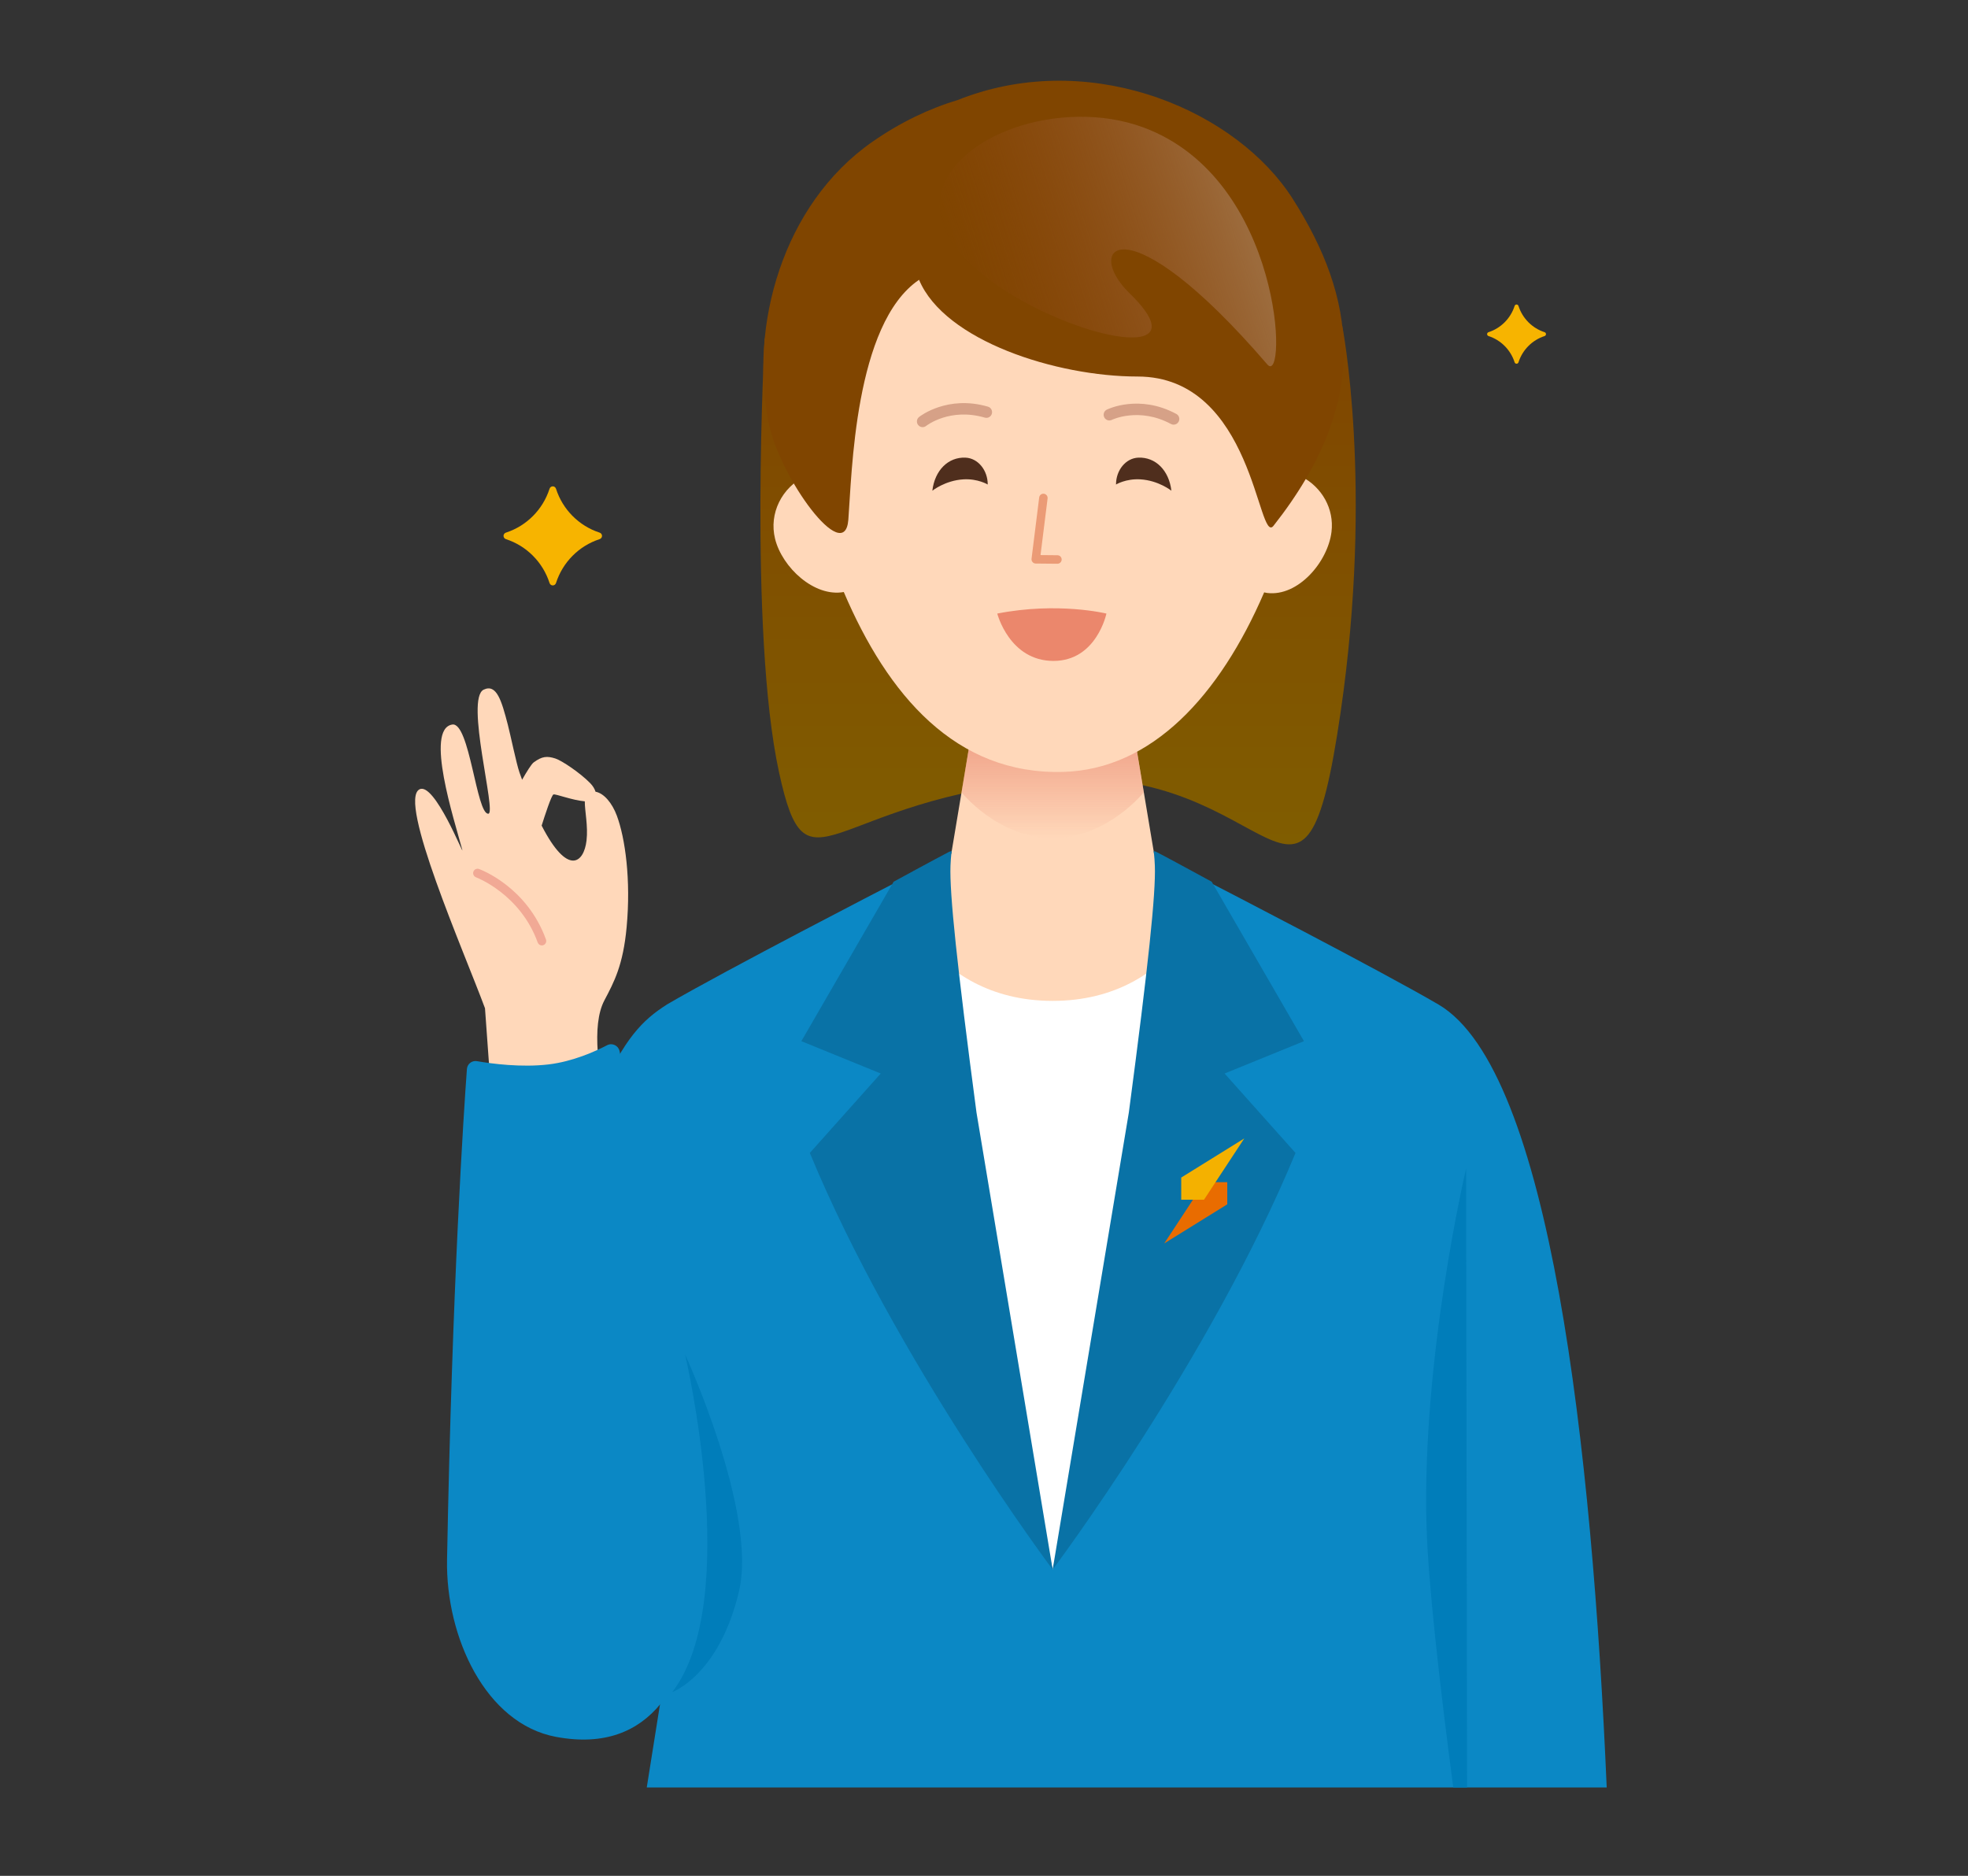 <svg width="256" height="244" viewBox="0 0 256 244" fill="none" xmlns="http://www.w3.org/2000/svg">
<rect x="0" y="0" width="256" height="244" fill="#333333" stroke="none"/>
<g clip-path="url(#clip0_6804_5761)">
<path d="M149.924 110.957H123.937L110.109 118.489L136.93 204.163L163.752 118.489L149.924 110.957Z" fill="#FFD8BA"/>
<path d="M174.384 92.679C178.695 63.132 174.596 42.348 174.596 42.348L99.472 44.009C99.472 44.009 97.369 82.116 101.329 100.417C105.035 117.545 107.439 103.912 136.931 101.435C165.914 99.001 169.401 126.832 174.384 92.679Z" fill="url(#paint0_linear_6804_5761)"/>
<path d="M86.901 200.318C86.901 200.318 86.996 209.271 87.054 214.149L84.132 232.501H209.003C207.104 188.519 201.683 139.267 187.15 130.679C179.483 126.192 157.822 115.031 157.822 115.031L136.934 146.064L116.046 115.031C116.046 115.031 94.385 126.192 86.717 130.679C86.717 130.679 86.717 130.683 86.717 130.688C83.625 132.649 81.17 135.076 78.008 142.366L86.901 200.318Z" fill="#0B88C5"/>
<path d="M197.022 39.8C196.504 41.412 195.238 42.686 193.635 43.207C193.382 43.289 193.382 43.633 193.635 43.715C195.238 44.236 196.504 45.51 197.022 47.122C197.103 47.376 197.446 47.376 197.528 47.122C198.045 45.51 199.311 44.236 200.914 43.715C201.167 43.633 201.167 43.289 200.914 43.207C199.311 42.686 198.045 41.412 197.528 39.8C197.446 39.546 197.103 39.546 197.022 39.8Z" fill="#F7B400"/>
<path d="M71.483 63.581C70.617 66.278 68.499 68.409 65.817 69.279C65.394 69.416 65.394 69.993 65.817 70.13C68.499 71.001 70.617 73.132 71.483 75.829C71.619 76.254 72.192 76.254 72.329 75.829C73.194 73.132 75.313 71.001 77.994 70.13C78.417 69.993 78.417 69.416 77.994 69.279C75.313 68.409 73.194 66.278 72.329 63.581C72.192 63.155 71.619 63.155 71.483 63.581Z" fill="#F7B400"/>
<path d="M136.935 130.189C120.494 130.189 116.047 115.031 116.047 115.031L136.935 204.164L157.822 115.031C157.822 115.031 153.376 130.189 136.935 130.189Z" fill="white"/>
<path d="M144.953 80.07H128.918L121.883 122.198H151.988L144.953 80.07Z" fill="#FFD8BA"/>
<path d="M144.948 80.07H128.913L125.07 103.049C125.07 103.049 129.698 108.936 136.931 109.034C144.163 108.936 148.784 103.049 148.784 103.049L144.948 80.07Z" fill="url(#paint1_linear_6804_5761)"/>
<path d="M169.324 62.005C169.871 59.679 170.351 57.307 170.755 54.905C174.198 34.411 155.613 11.113 136.934 11.113C118.256 11.113 98.717 34.068 103.114 54.905C103.604 57.228 104.152 59.58 104.759 61.929C101.718 63.406 100 66.776 100.823 70.091C101.744 73.803 105.916 77.702 109.761 77.007C115.465 90.381 124.29 100.802 138.315 100.406C149.812 100.081 158.649 90.522 164.445 77.051C164.577 77.078 164.705 77.114 164.84 77.13C168.862 77.627 172.727 73.088 173.203 69.183C173.571 66.168 171.937 63.36 169.324 62.005Z" fill="#FFD8BA"/>
<path d="M152.67 55.24C152.552 55.24 152.433 55.211 152.322 55.151C148.164 52.912 144.662 54.598 144.627 54.615C144.262 54.796 143.819 54.645 143.639 54.277C143.458 53.909 143.609 53.464 143.975 53.283C144.145 53.199 148.2 51.247 153.019 53.843C153.378 54.036 153.513 54.486 153.321 54.847C153.188 55.097 152.933 55.24 152.67 55.24Z" fill="#D6A187"/>
<path d="M120.012 55.562C119.793 55.562 119.576 55.464 119.43 55.277C119.18 54.955 119.235 54.49 119.554 54.238C119.703 54.119 123.266 51.363 128.517 52.897C128.909 53.011 129.134 53.423 129.02 53.817C128.907 54.211 128.496 54.438 128.105 54.323C123.608 53.009 120.592 55.307 120.465 55.406C120.33 55.511 120.171 55.562 120.012 55.562Z" fill="#D6A187"/>
<path d="M168.167 25.874C160.955 14.539 142.716 6.614 125.958 12.492C125.473 12.662 125.01 12.837 124.568 13.018C120.854 14.125 117.08 15.933 113.466 18.454C101.764 26.616 97.46 42.461 99.987 54.999C101.426 62.141 109.87 73.711 110.352 67.613C110.816 61.756 111.117 42.113 119.553 36.395C122.868 44.328 137.432 48.976 147.968 48.976C163.082 48.976 163.601 71.001 165.658 68.393C178.57 52.019 176.281 38.629 168.167 25.874Z" fill="#804500"/>
<path d="M137.553 73.329H137.547L134.725 73.302C134.568 73.3 134.419 73.231 134.316 73.112C134.212 72.993 134.164 72.836 134.184 72.679L135.18 64.703C135.218 64.4 135.49 64.185 135.794 64.223C136.096 64.261 136.31 64.538 136.272 64.841L135.353 72.201L137.558 72.221C137.862 72.225 138.106 72.475 138.103 72.78C138.1 73.084 137.854 73.329 137.553 73.329Z" fill="#EB9B76"/>
<path d="M146.922 38.134C140.836 32.224 146.318 25.861 164.855 47.408C167.46 50.437 166.997 23.36 148.754 16.582C137.957 12.571 123.245 17.662 122.232 26.102C120.673 39.086 160.712 51.525 146.922 38.134Z" fill="url(#paint2_linear_6804_5761)"/>
<path d="M143.925 79.809C143.925 79.809 142.646 85.969 137.038 85.969C131.301 85.969 129.727 79.809 129.727 79.809C137.635 78.261 143.925 79.809 143.925 79.809Z" fill="#EB876C"/>
<path d="M148.341 62.352C150.711 62.495 152.376 63.83 152.376 63.83C152.064 61.162 150.299 59.43 148.066 59.527C146.438 59.598 145.172 61.156 145.172 63.023C145.172 63.023 146.452 62.239 148.341 62.352Z" fill="#4F2E1D"/>
<path d="M125.316 62.352C122.946 62.495 121.281 63.83 121.281 63.83C121.593 61.162 123.358 59.43 125.591 59.527C127.219 59.598 128.485 61.156 128.485 63.023C128.485 63.023 127.205 62.239 125.316 62.352Z" fill="#4F2E1D"/>
<path d="M87.445 220.099C96.645 208.14 89.112 176.168 89.112 176.168C89.112 176.168 98.557 196.675 96.132 206.977C93.561 217.898 87.445 220.099 87.445 220.099Z" fill="#007DBA"/>
<path d="M78.618 130.125C79.883 127.73 81.054 125.548 81.512 120.613C82.088 114.419 81.323 109.011 80.238 106.092C79.635 104.47 78.576 103.183 77.467 102.982C77.363 102.637 77.149 102.259 76.793 101.89C75.533 100.582 73.091 98.927 72.227 98.656C71.176 98.327 70.524 98.351 69.42 99.17C69.127 99.387 68.521 100.366 67.917 101.425C67.803 101.113 67.688 100.802 67.572 100.472C67.186 99.382 66.407 95.603 66.06 94.273C65.252 91.174 64.611 88.905 62.922 89.704C60.466 90.867 64.621 105.755 63.531 105.844C61.972 105.971 61.096 93.888 58.833 94.243C55.235 94.808 59.083 106.625 60.134 110.542C60.4 111.534 56.521 101.67 54.57 102.672C51.721 104.134 60.336 123.723 63.089 131.149L65.115 159.274L82.382 155.619C82.382 155.619 75.182 136.627 78.618 130.125ZM76.296 109.336C75.954 112.253 73.858 114.01 70.458 107.392C70.846 106.158 71.746 103.381 72.002 103.335C72.361 103.271 74.414 104.089 76.071 104.232C76.057 105.463 76.518 107.449 76.296 109.336Z" fill="#FFD8BA"/>
<path d="M70.484 122.975C70.25 122.975 70.031 122.83 69.947 122.597C67.664 116.281 61.98 114.136 61.923 114.115C61.627 114.006 61.474 113.677 61.581 113.379C61.689 113.081 62.016 112.927 62.312 113.034C62.566 113.126 68.549 115.367 71.021 122.204C71.128 122.502 70.976 122.832 70.679 122.94C70.615 122.964 70.549 122.975 70.484 122.975Z" fill="#F1A995"/>
<path d="M90.744 185.588L80.595 136.729C80.442 135.994 79.639 135.611 78.975 135.956C77.373 136.791 74.483 138.082 71.356 138.453C67.801 138.875 63.953 138.359 62.046 138.03C61.39 137.917 60.786 138.388 60.737 139.055C60.342 144.442 58.824 166.937 58.153 202.87C57.966 212.909 63.156 224.21 72.329 225.922C97.756 230.667 90.744 185.588 90.744 185.588Z" fill="#0B88C5"/>
<path d="M189.041 232.5H190.835L190.711 152.008C190.711 152.008 184.903 176.602 185.569 198.631C185.79 205.935 187.224 218.7 189.041 232.5Z" fill="#007DBA"/>
<path d="M105.343 149.968C116.424 176.793 136.935 204.165 136.935 204.165L127.023 144.71C124.493 125.59 123.503 116.195 123.641 112.595C123.689 111.334 123.8 110.715 123.8 110.715C123.8 110.715 123.601 110.728 123.448 110.808C121.623 111.754 116.245 114.689 116.245 114.689L104.242 135.43L114.567 139.636L105.343 149.968Z" fill="#0972A6"/>
<path d="M169.622 135.43L157.619 114.689C157.619 114.689 152.242 111.754 150.417 110.808C150.264 110.728 150.064 110.715 150.064 110.715C150.064 110.715 150.175 111.334 150.223 112.595C150.362 116.195 149.372 125.59 146.841 144.709L136.93 204.165C136.93 204.165 157.44 176.793 168.521 149.968L159.297 139.636L169.622 135.43Z" fill="#0972A6"/>
<path d="M156.679 153.77H159.645V156.652L151.445 161.738L156.679 153.77Z" fill="#E96C00"/>
<path d="M156.621 156.05H153.656V153.168L161.856 148.082L156.621 156.05Z" fill="#F4B100"/>
</g>
<defs>
<linearGradient id="paint0_linear_6804_5761" x1="137.635" y1="109.827" x2="137.635" y2="42.348" gradientUnits="userSpaceOnUse">
<stop stop-color="#805D00"/>
<stop offset="1" stop-color="#804500"/>
</linearGradient>
<linearGradient id="paint1_linear_6804_5761" x1="136.927" y1="109.034" x2="136.927" y2="80.07" gradientUnits="userSpaceOnUse">
<stop stop-color="#E8846C" stop-opacity="0"/>
<stop offset="0.688" stop-color="#E8846C"/>
</linearGradient>
<linearGradient id="paint2_linear_6804_5761" x1="162.143" y1="27.796" x2="125.809" y2="39.31" gradientUnits="userSpaceOnUse">
<stop offset="0.015" stop-color="#9C6B3C"/>
<stop offset="1" stop-color="#914412" stop-opacity="0"/>
</linearGradient>
<clipPath id="clip0_6804_5761">
<rect width="155" height="222" fill="white" transform="translate(54 10.5)"/>
</clipPath>
</defs>
</svg>

